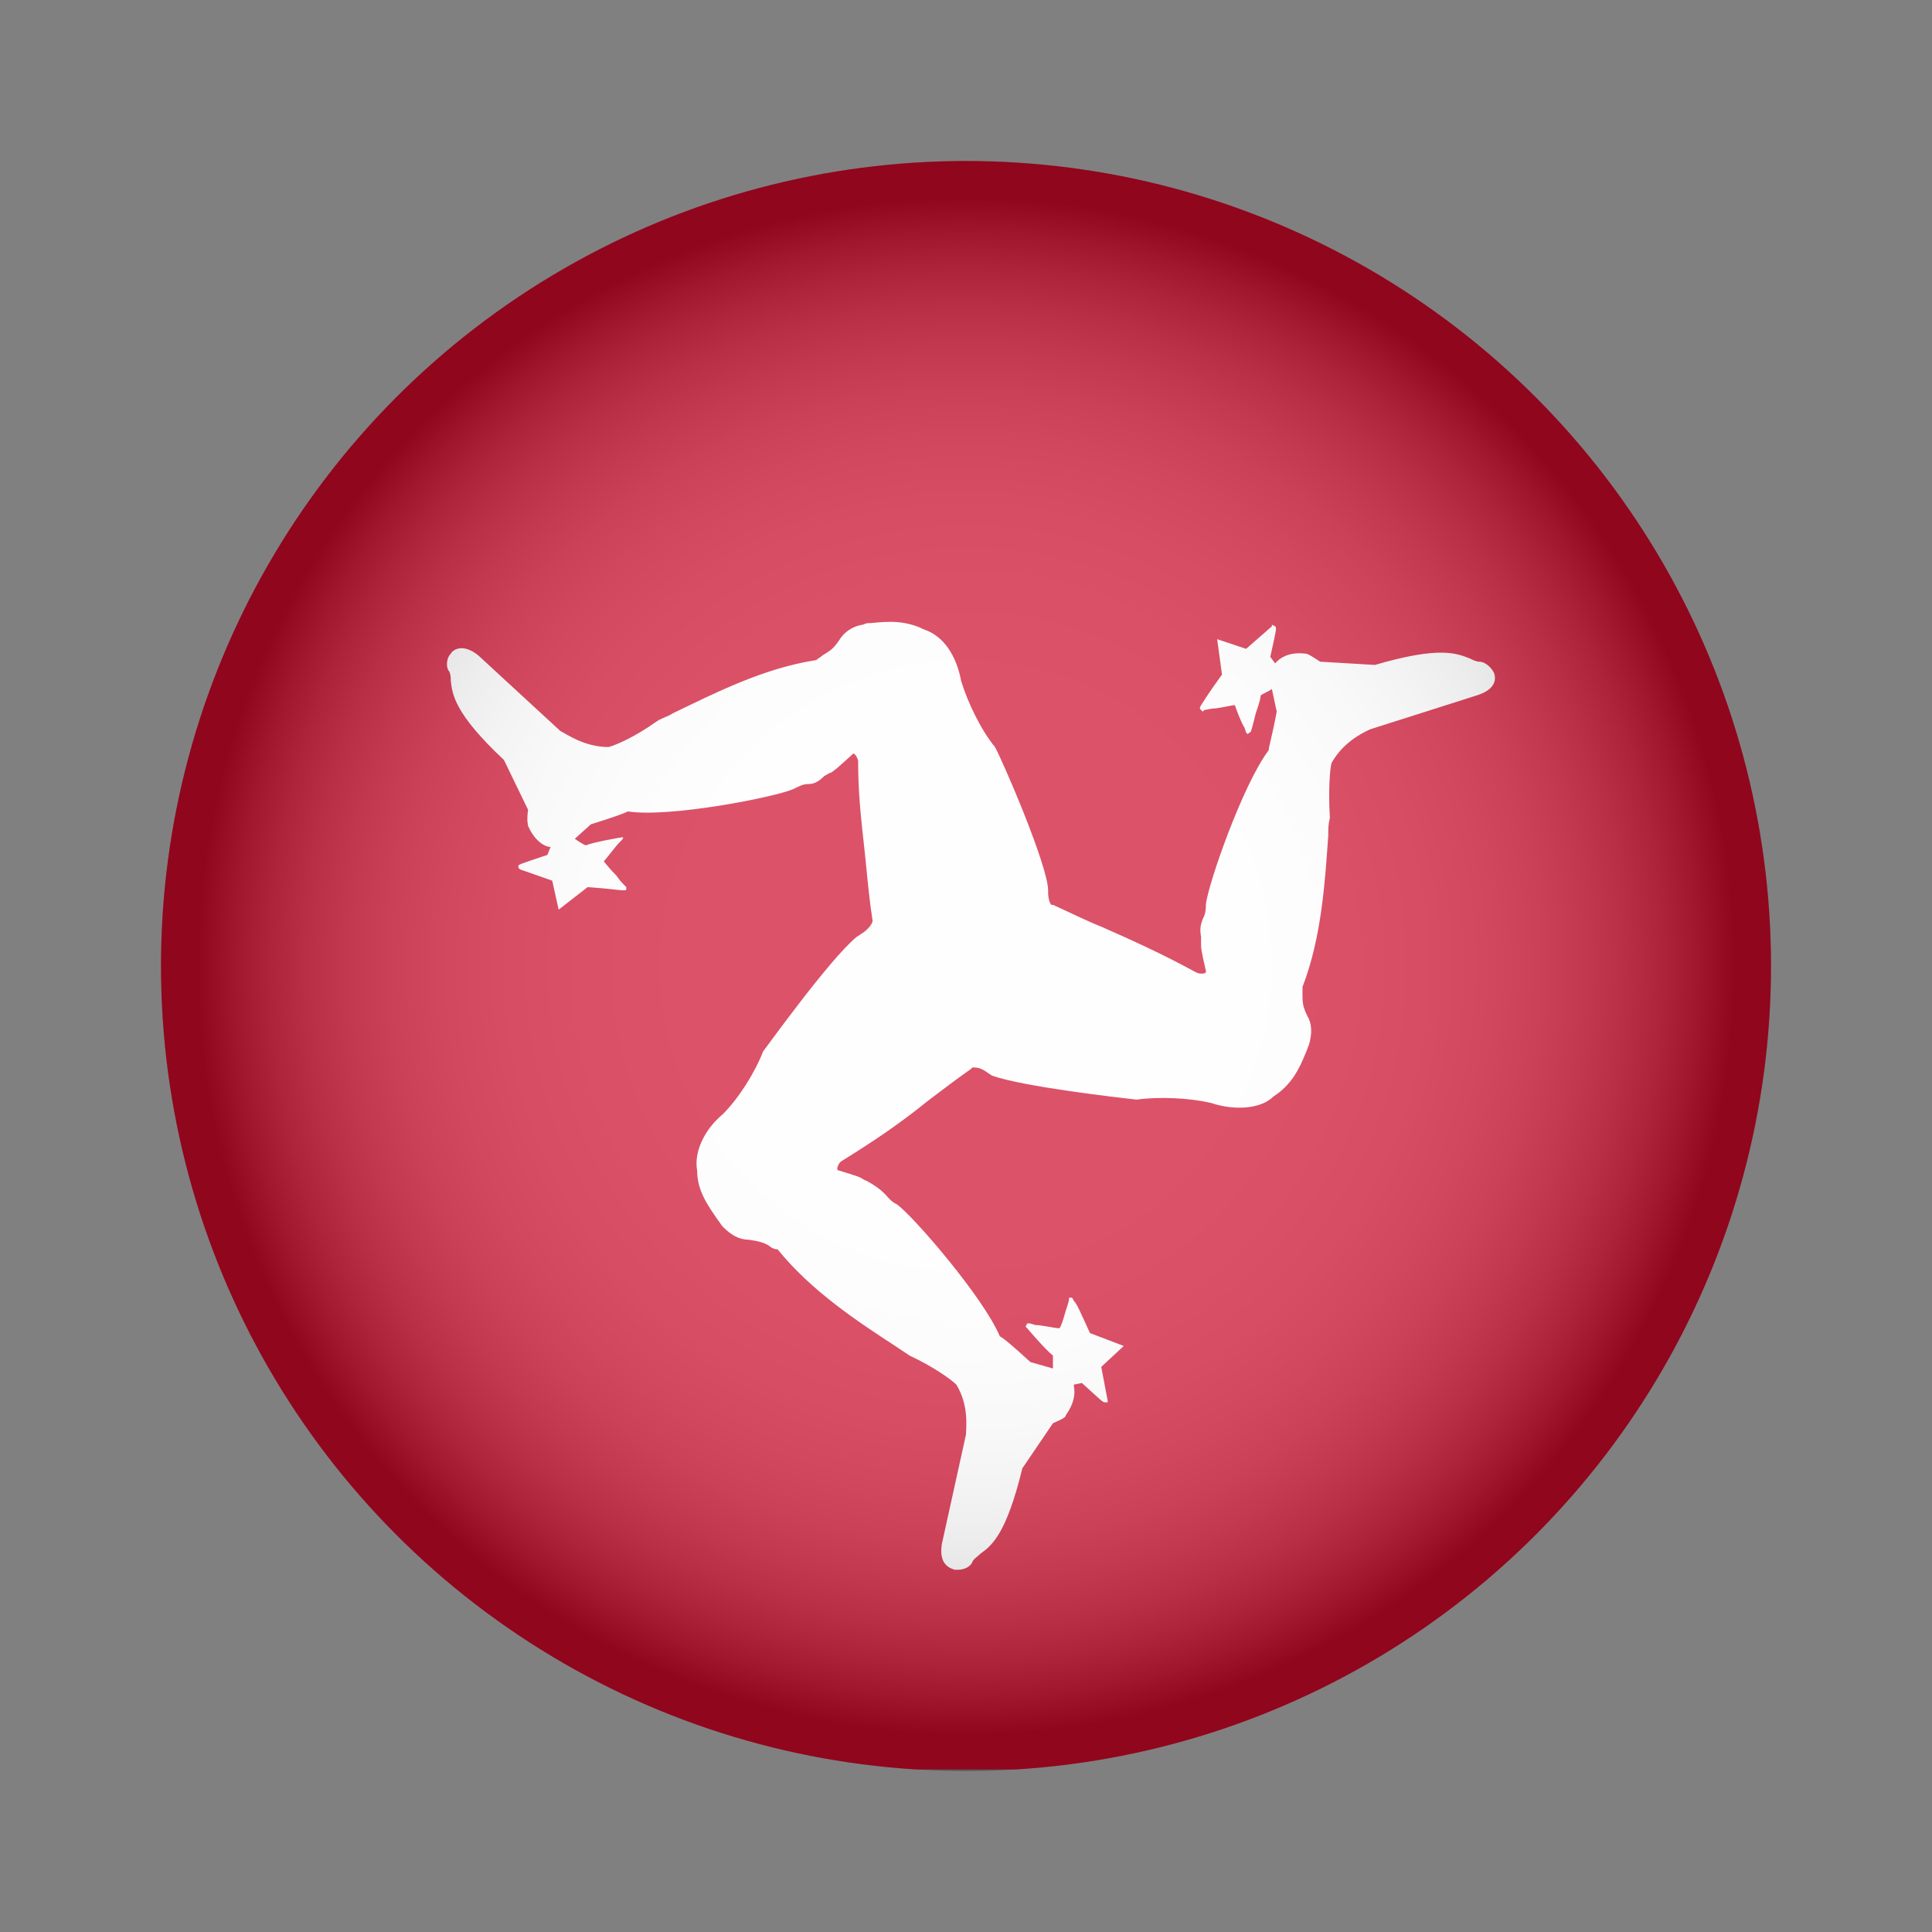 <?xml version="1.0" encoding="utf-8"?>
<!-- Generator: Adobe Illustrator 27.2.0, SVG Export Plug-In . SVG Version: 6.00 Build 0)  -->
<svg version="1.1" id="Layer_1" xmlns="http://www.w3.org/2000/svg" xmlns:xlink="http://www.w3.org/1999/xlink" x="0px" y="0px"
	 viewBox="0 0 120 120" style="enable-background:new 0 0 120 120;" xml:space="preserve">
<rect x="0" y="0" width="120" height="120" fill="#808080" stroke="none"/>
<style type="text/css">
	.st0{clip-path:url(#SVGID_00000107590932482073545040000001033193254800932535_);}
	.st1{fill:#CE092A;}
	.st2{fill:#FFFFFF;}
	
		.st3{opacity:0.3;clip-path:url(#SVGID_00000107590932482073545040000001033193254800932535_);fill:url(#SVGID_00000024717246190174680410000008296781946880170147_);}
</style>
<g>
	<defs>
		<circle id="SVGID_1_" cx="60" cy="60" r="50"/>
	</defs>
	<clipPath id="SVGID_00000060005961288273510280000013800701637620031146_">
		<use xlink:href="#SVGID_1_"  style="overflow:visible;"/>
	</clipPath>
	<g style="clip-path:url(#SVGID_00000060005961288273510280000013800701637620031146_);">
		<rect x="-39.9" y="10" class="st1" width="199.8" height="99.9"/>
		<path class="st2" d="M92.8,41.8c-0.2-0.4-0.6-0.7-0.9-0.7c-0.2,0-0.4-0.1-0.6-0.2c-0.8-0.3-1.8-0.8-5.9,0.4l-3.4-0.2
			c-0.6-0.4-0.8-0.5-0.9-0.5c-0.8-0.1-1.4,0.1-1.8,0.5c0,0,0,0-0.1,0.1l-0.3-0.4c0.4-1.8,0.4-1.8,0.3-1.9L79,38.8L79,38.9
			c0,0,0,0-1.6,1.4l-1.8-0.6l0.3,2.2c-0.8,1.1-1.1,1.6-1.3,1.9c0,0,0,0,0,0l0,0c-0.1,0.2-0.1,0.2,0,0.3l0.1,0.1l0.1-0.1
			c0.1,0,0.4-0.1,0.7-0.1c0.7-0.1,1-0.2,1.2-0.2c0.1,0.3,0.4,1.1,0.6,1.4c0.1,0.3,0.1,0.3,0.1,0.3l0.1,0.1l0.1-0.1
			c0.1,0,0.1,0,0.4-1.2c0.2-0.6,0.3-0.9,0.3-1.1c0.1-0.1,0.4-0.2,0.7-0.4l0.3,1.4c-0.3,1.6-0.5,2.2-0.5,2.4
			c-1.6,2.1-3.8,8.4-3.9,9.6c0,0.5-0.1,0.7-0.2,0.9c-0.1,0.3-0.2,0.5-0.1,1.1c0,0.2,0,0.3,0,0.4c0,0.3,0,0.4,0.3,1.7
			c0,0.1,0,0.1,0,0.1c-0.1,0.1-0.4,0.1-0.6,0c-2.2-1.2-4-2-5.8-2.8c-1-0.4-2-0.9-3.1-1.4l-0.1,0c-0.1-0.1-0.2-0.4-0.2-0.8l0,0l0-0.1
			c0-1.5-2.8-8-3.3-8.9c-0.9-1.1-1.7-2.8-2.1-4.1c-0.3-1.6-1.1-2.8-2.3-3.2c-1.2-0.6-2.3-0.5-3.3-0.4c-0.2,0-0.3,0-0.5,0.1
			c-0.7,0.1-1.2,0.5-1.5,1c-0.4,0.6-0.7,0.7-1,0.9c-0.1,0.1-0.3,0.2-0.4,0.3c-3.3,0.5-6.4,2.1-8.9,3.3c-0.3,0.2-0.7,0.3-1,0.5
			c-1.4,1-2.6,1.5-3,1.6c0,0,0,0,0,0c-1.5,0-2.6-0.8-3-1l-5.1-4.7c-1-0.8-1.6-0.3-1.7-0.1c-0.3,0.3-0.3,0.9-0.1,1.1
			c0.1,0.2,0.1,0.4,0.1,0.6c0.1,0.8,0.2,2,3.3,4.9l1.5,3.1c-0.1,0.7,0,0.9,0,1c0.3,0.7,0.8,1.2,1.3,1.3c0,0,0.1,0,0.1,0l-0.2,0.5
			c-1.8,0.6-1.8,0.6-1.8,0.7l0,0.1l0.1,0.1c0,0,0,0,2,0.7l0.4,1.8l1.8-1.4c1.4,0.1,2,0.2,2.2,0.2c0,0,0,0,0,0l0,0
			c0.2,0,0.2,0,0.2-0.1l0-0.1l-0.1-0.1c-0.1-0.1-0.3-0.3-0.5-0.6c-0.5-0.5-0.7-0.8-0.8-0.9c0.2-0.2,0.7-0.9,1-1.2
			c0.2-0.2,0.2-0.2,0.2-0.3l0.1-0.1L38.7,52c0,0,0,0,0,0c-0.1,0-1.8,0.3-2.3,0.5c-0.1,0-0.4-0.2-0.7-0.4l1-0.9
			c1.6-0.5,2.1-0.7,2.3-0.8c2.6,0.4,9.2-0.9,10.3-1.4c0.4-0.2,0.6-0.3,0.9-0.3c0.3,0,0.6-0.1,1-0.5c0.2-0.1,0.3-0.2,0.4-0.2
			c0.3-0.2,0.3-0.2,1.3-1.1c0.1-0.1,0.1-0.1,0.1-0.1c0.1,0,0.3,0.3,0.3,0.5c0,2.5,0.3,4.4,0.5,6.5c0.1,1,0.2,2.1,0.4,3.4
			c0,0.1-0.2,0.5-0.7,0.8l-0.3,0.2l0,0c-1.7,1.4-5.7,7-5.8,7.1c-0.5,1.3-1.5,2.9-2.5,3.9c-1.2,1-1.8,2.4-1.6,3.5
			c0,1.3,0.7,2.2,1.3,3.1c0.1,0.1,0.2,0.3,0.3,0.4c0.5,0.5,1,0.8,1.6,0.8c0.7,0.1,1,0.2,1.3,0.4c0.1,0.1,0.3,0.2,0.5,0.2
			c2.1,2.6,5,4.5,7.3,6c0.3,0.2,0.6,0.4,0.9,0.6c1.5,0.7,2.6,1.5,2.9,1.8c0.8,1.3,0.6,2.7,0.6,3.1l-1.5,6.8
			c-0.2,1.3,0.5,1.5,0.8,1.6c0.1,0,0.1,0,0.2,0c0.4,0,0.8-0.2,0.9-0.5c0.1-0.2,0.3-0.3,0.5-0.5c0.7-0.5,1.6-1.2,2.6-5.3l1.9-2.8
			c0.7-0.3,0.8-0.4,0.8-0.5c0.5-0.7,0.6-1.3,0.5-1.8c0,0,0,0,0-0.1l0.5-0.1c1.1,1,1.3,1.2,1.4,1.2c0,0,0,0,0.1,0l0.1,0l0-0.1
			c0,0,0,0-0.4-2.1l1.4-1.3l-2.1-0.8c-0.6-1.3-0.8-1.8-1-2c0,0,0,0,0,0h0c-0.1-0.2-0.1-0.2-0.2-0.2l-0.1,0l0,0.1
			c0,0.1-0.1,0.4-0.2,0.7c-0.2,0.7-0.3,1-0.4,1.1c-0.3,0-1.1-0.2-1.5-0.2c-0.3-0.1-0.3-0.1-0.4-0.1l-0.1,0l-0.1,0.2l0.1,0.1
			c0,0,1.1,1.3,1.6,1.7c0,0.1,0,0.5,0,0.8L64,84.6c-1.2-1.1-1.7-1.5-1.9-1.6c-1-2.4-5.4-7.5-6.4-8.2c-0.4-0.2-0.5-0.4-0.7-0.6
			c-0.2-0.2-0.4-0.4-0.9-0.7c-0.2-0.1-0.3-0.2-0.4-0.2c-0.3-0.2-0.3-0.2-1.6-0.6c-0.1,0-0.1-0.1-0.1-0.1c0-0.1,0.1-0.4,0.3-0.5
			c2.1-1.3,3.7-2.4,5.3-3.7c0.8-0.6,1.7-1.3,2.7-2l0.1-0.1c0.2,0,0.5,0,0.9,0.3l0,0l0,0c0,0,0,0,0,0l0.3,0.2l0,0
			c1.9,0.7,8.1,1.4,9,1.5c1.4-0.2,3.3-0.1,4.6,0.2c0.6,0.2,1.2,0.3,1.8,0.3c0.8,0,1.6-0.2,2.1-0.7c1.1-0.7,1.6-1.7,2-2.7
			c0.1-0.2,0.1-0.3,0.2-0.5c0.2-0.7,0.2-1.3-0.1-1.8c-0.3-0.6-0.3-0.9-0.3-1.3c0-0.2,0-0.3,0-0.5c1.2-3.1,1.4-6.6,1.6-9.4
			c0-0.4,0-0.7,0.1-1.1c-0.1-1.7,0-3,0.1-3.4c0.5-0.9,1.3-1.6,2.4-2.1l6.6-2.1C93,42.8,92.9,42.1,92.8,41.8z"/>
	</g>
	
		<radialGradient id="SVGID_00000103986526059259650690000014759576056525212336_" cx="60" cy="60" r="49.953" gradientUnits="userSpaceOnUse">
		<stop  offset="0" style="stop-color:#FFFFFF"/>
		<stop  offset="0.356" style="stop-color:#FDFDFD"/>
		<stop  offset="0.484" style="stop-color:#F6F6F6"/>
		<stop  offset="0.576" style="stop-color:#EBEBEB"/>
		<stop  offset="0.65" style="stop-color:#DADADA"/>
		<stop  offset="0.713" style="stop-color:#C4C4C4"/>
		<stop  offset="0.769" style="stop-color:#A8A8A8"/>
		<stop  offset="0.82" style="stop-color:#888888"/>
		<stop  offset="0.867" style="stop-color:#626262"/>
		<stop  offset="0.91" style="stop-color:#373737"/>
		<stop  offset="0.949" style="stop-color:#090909"/>
		<stop  offset="0.956" style="stop-color:#000000"/>
	</radialGradient>
	
		<circle style="opacity:0.3;clip-path:url(#SVGID_00000060005961288273510280000013800701637620031146_);fill:url(#SVGID_00000103986526059259650690000014759576056525212336_);" cx="60" cy="60" r="50"/>
</g>
</svg>
